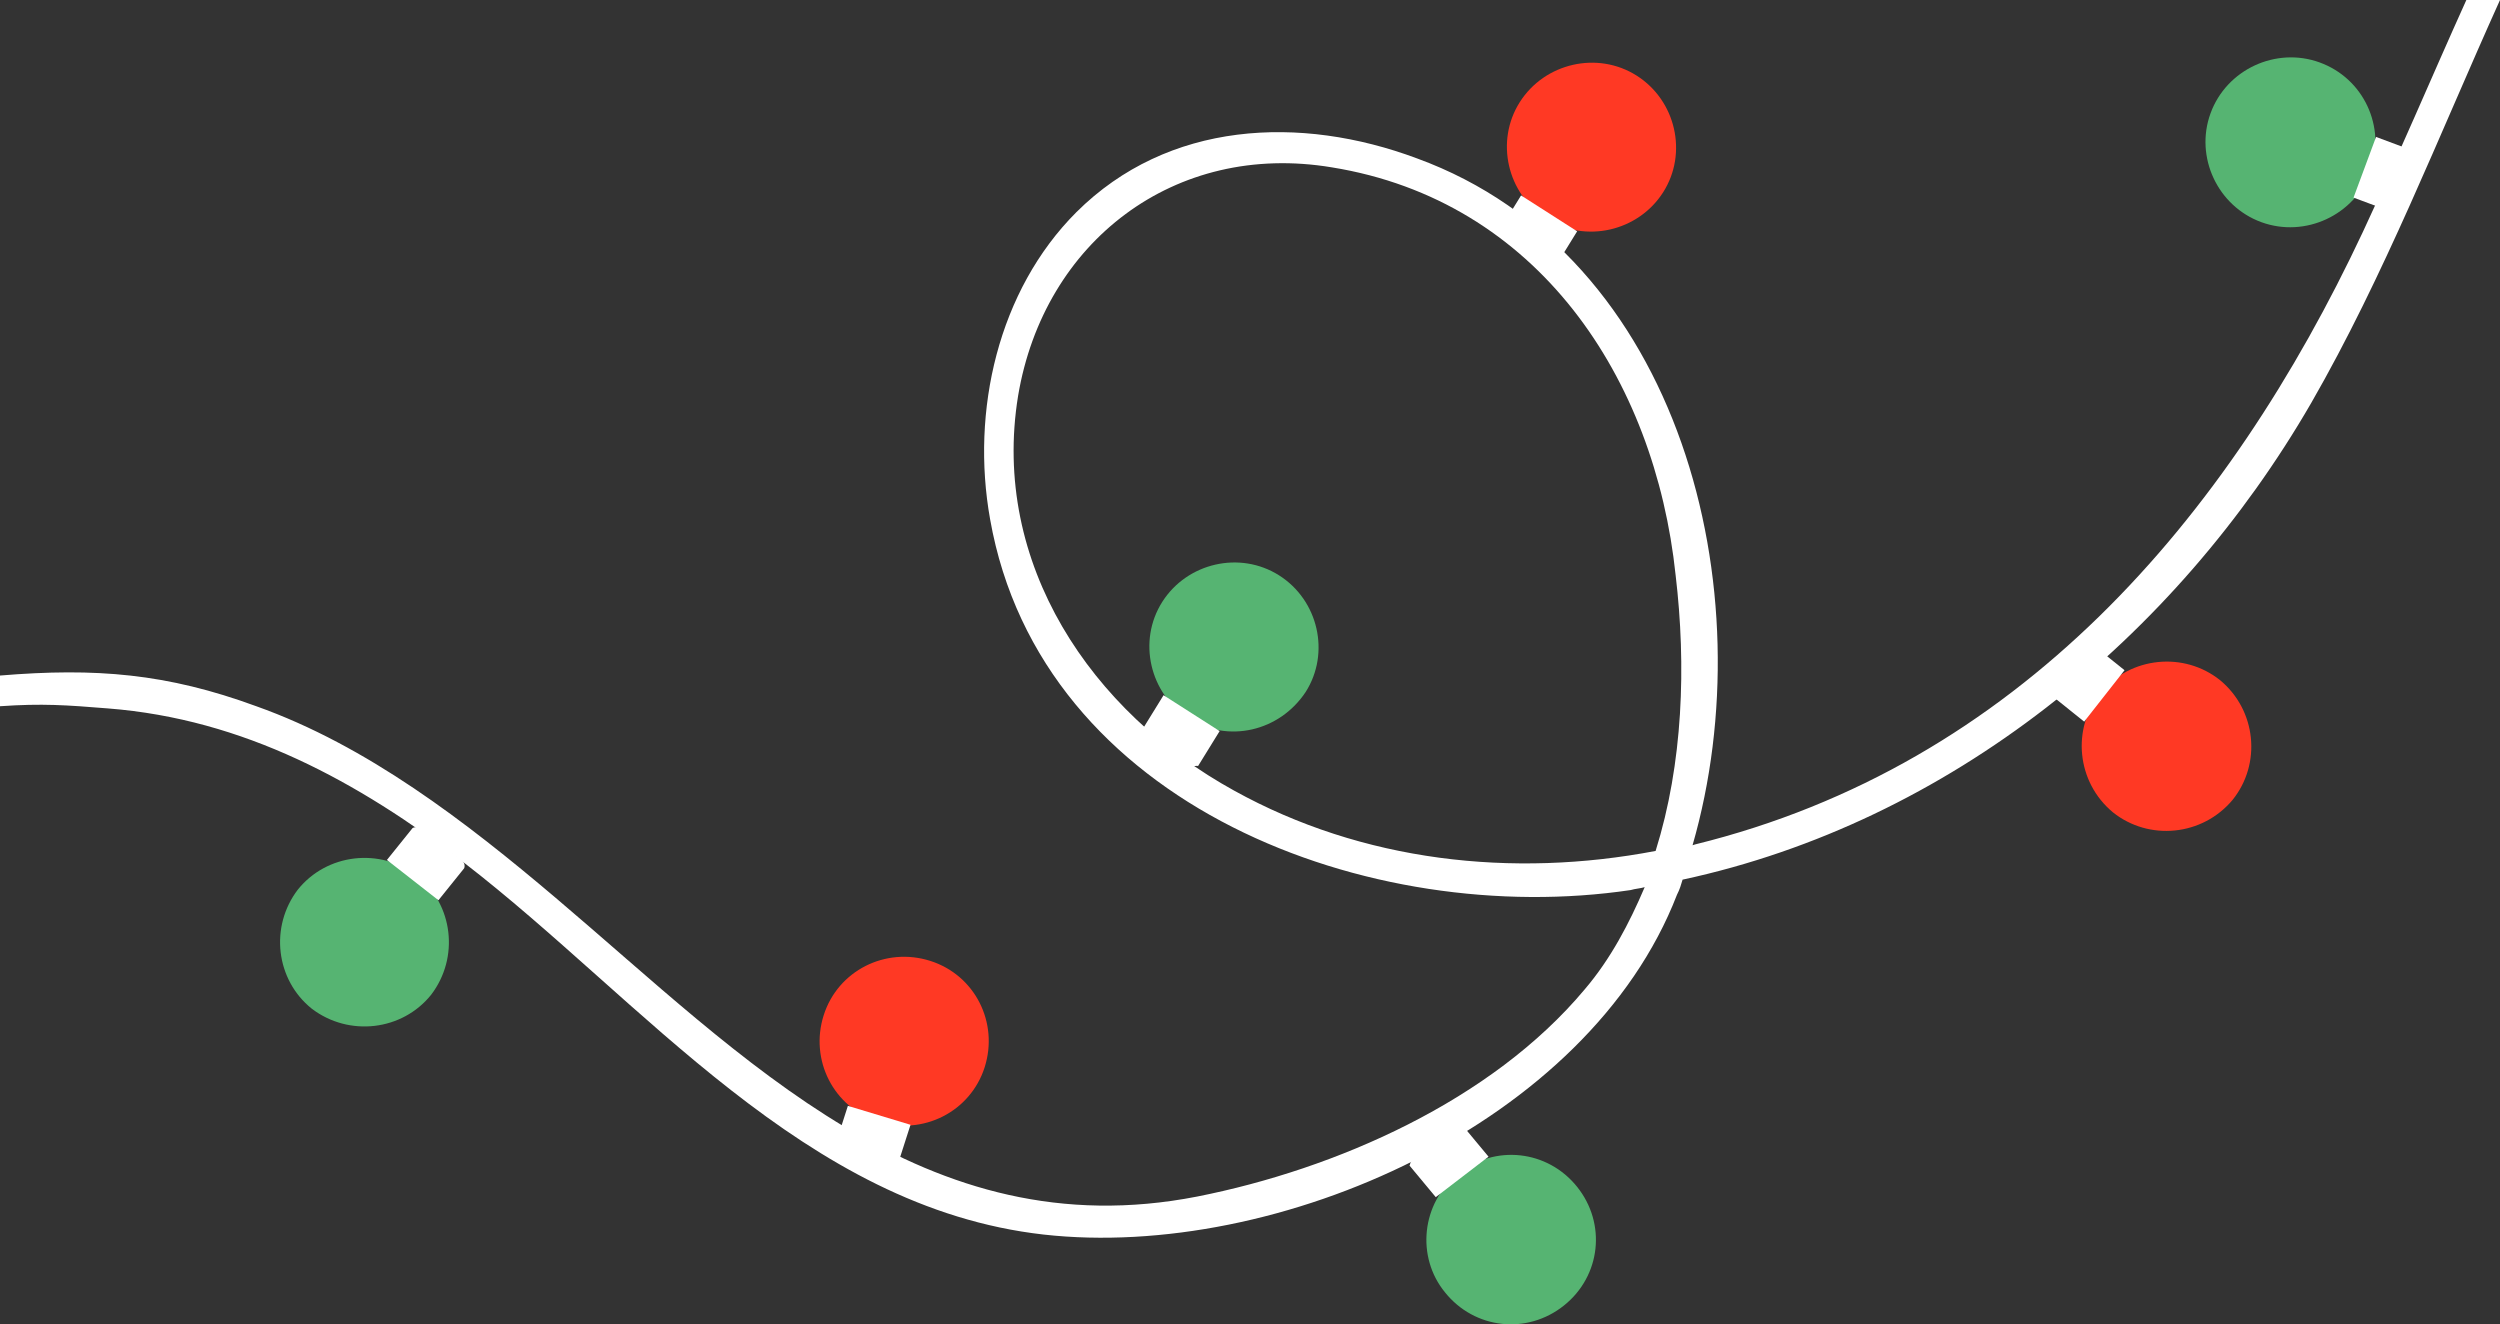 <?xml version="1.0" encoding="UTF-8"?> <svg xmlns="http://www.w3.org/2000/svg" width="185" height="98" viewBox="0 0 185 98" fill="none"><rect x="0" y="0" width="185" height="98" fill="#333333" stroke="none"/> <path fill-rule="evenodd" clip-rule="evenodd" d="M-5.5554e-06 49.99C7.094 49.403 12.35 49.834 18.965 52.261C27.169 55.178 34.466 60.805 41.097 66.421C55.116 78.295 68.433 92.484 88.586 88.546C98.863 86.514 110.385 81.446 117.265 73.217C119.197 70.956 120.568 68.32 121.708 65.648C121.407 65.743 120.974 65.769 120.673 65.864C101.502 68.721 77.027 59.706 73.268 38.426C71.829 30.401 73.864 21.499 79.643 15.71C86.434 8.942 96.221 8.496 104.852 11.719C124.433 18.864 130.664 43.769 125.249 62.548L125.449 62.485C149.291 56.612 164.842 38.488 174.855 17.157C177.465 11.56 179.915 5.749 182.51 2.42419e-06L185 0C180.461 10.065 176.416 20.457 171.031 29.817C160.981 47.196 144.236 60.85 124.511 65.094C124.405 65.457 124.3 65.821 124.094 66.216C117.543 83.151 94.499 93.287 77.232 91.358C59.501 89.356 47.598 74.06 34.319 63.825C26.462 57.824 18.052 53.21 7.985 52.423C4.929 52.176 3.13 52.044 9.7514e-06 52.261L-5.5554e-06 49.99ZM98.555 12.384C113.785 14.846 122.462 27.966 123.997 42.569C124.791 49.257 124.545 56.493 122.515 62.97C111.905 64.997 100.814 63.762 91.316 58.5C80.762 52.691 73.316 41.715 75.339 29.293C77.247 17.898 86.91 10.443 98.555 12.384Z" fill="white"></path> <path d="M171.656 4.621C168.414 3.441 164.762 5.145 163.581 8.381C162.399 11.617 164.105 15.263 167.347 16.443C170.588 17.622 174.24 15.919 175.422 12.683C176.572 9.347 174.897 5.8 171.656 4.621Z" fill="#56B472"></path> <path d="M178.758 12.071C178.516 12.698 178.236 13.557 178.236 13.557C178.236 13.557 177.856 14.448 177.714 15.044C177.471 15.671 177.038 15.697 177.038 15.697L174.161 14.623L175.828 10.132L178.705 11.207C178.605 11.238 178.901 11.475 178.758 12.071Z" fill="white"></path> <path d="M156.354 60.11C159.015 62.243 162.979 61.873 165.216 59.185C167.353 56.528 166.983 52.57 164.29 50.337C161.629 48.203 157.665 48.573 155.427 51.262C153.29 53.918 153.661 57.876 156.354 60.11Z" fill="#FF3924"></path> <path d="M152.043 50.677C152.45 50.219 153.062 49.365 153.062 49.365C153.062 49.365 153.705 48.611 154.08 48.052C154.486 47.594 154.851 47.699 154.851 47.699L157.216 49.596L154.229 53.401L151.864 51.505C151.864 51.505 151.637 51.136 152.043 50.677Z" fill="white"></path> <path d="M96.617 51.211C98.459 48.317 97.555 44.417 94.656 42.579C91.758 40.74 87.852 41.643 86.01 44.536C84.169 47.43 85.073 51.33 87.971 53.168C90.87 55.007 94.675 54.136 96.617 51.211Z" fill="#56B472"></path> <path d="M87.72 56.552C87.16 56.178 86.336 55.667 86.336 55.667C86.336 55.667 85.513 55.156 84.953 54.782C84.394 54.408 84.499 54.044 84.499 54.044L86.103 51.446L90.253 54.101L88.649 56.699C88.617 56.599 88.248 56.826 87.72 56.552Z" fill="white"></path> <path d="M72.867 78.97C73.916 75.665 72.142 72.15 68.832 71.103C65.522 70.055 62.001 71.827 60.952 75.131C59.902 78.436 61.677 81.951 64.987 82.998C68.297 84.046 71.817 82.274 72.867 78.97Z" fill="#FF3924"></path> <path d="M65.6 86.329C64.972 86.086 64.011 85.839 64.011 85.839C64.011 85.839 63.05 85.592 62.422 85.349C61.794 85.107 61.799 84.775 61.799 84.775L62.743 81.834L67.378 83.234L66.434 86.175C66.566 86.244 66.228 86.571 65.6 86.329Z" fill="white"></path> <path d="M22.044 65.826C19.938 68.583 20.409 72.509 23.07 74.642C25.832 76.744 29.764 76.274 31.901 73.617C34.007 70.86 33.535 66.934 30.874 64.801C28.113 62.699 24.181 63.169 22.044 65.826Z" fill="#56B472"></path> <path d="M31.36 61.454C31.92 61.828 32.675 62.471 32.675 62.471C32.675 62.471 33.43 63.114 33.99 63.488C34.549 63.862 34.344 64.257 34.344 64.257L32.444 66.618L28.632 63.637L30.532 61.275C30.532 61.275 30.901 61.048 31.36 61.454Z" fill="white"></path> <path d="M123.074 14.227C124.915 11.333 124.011 7.434 121.113 5.595C118.214 3.757 114.308 4.659 112.467 7.553C110.626 10.447 111.529 14.347 114.428 16.185C117.327 18.023 121.233 17.121 123.074 14.227Z" fill="#FF3924"></path> <path d="M114.176 19.569C113.616 19.194 112.792 18.683 112.792 18.683C112.792 18.683 111.969 18.172 111.409 17.799C110.849 17.424 110.955 17.061 110.955 17.061L112.559 14.462L116.709 17.117L115.105 19.716C115.105 19.716 114.735 19.942 114.176 19.569Z" fill="white"></path> <path d="M106.934 95.639C109.121 98.364 113.006 98.789 115.734 96.607C118.463 94.424 118.889 90.545 116.703 87.821C114.517 85.097 110.631 84.671 107.903 86.854C105.175 89.037 104.78 93.016 106.934 95.639Z" fill="#56B472"></path> <path d="M104.73 85.542C105.268 85.152 106.044 84.467 106.044 84.467C106.044 84.467 106.852 83.882 107.358 83.391C107.897 83.001 108.192 83.238 108.192 83.238L110.151 85.593L106.246 88.588L104.287 86.233C104.35 86.433 104.224 86.032 104.73 85.542Z" fill="white"></path> </svg> 